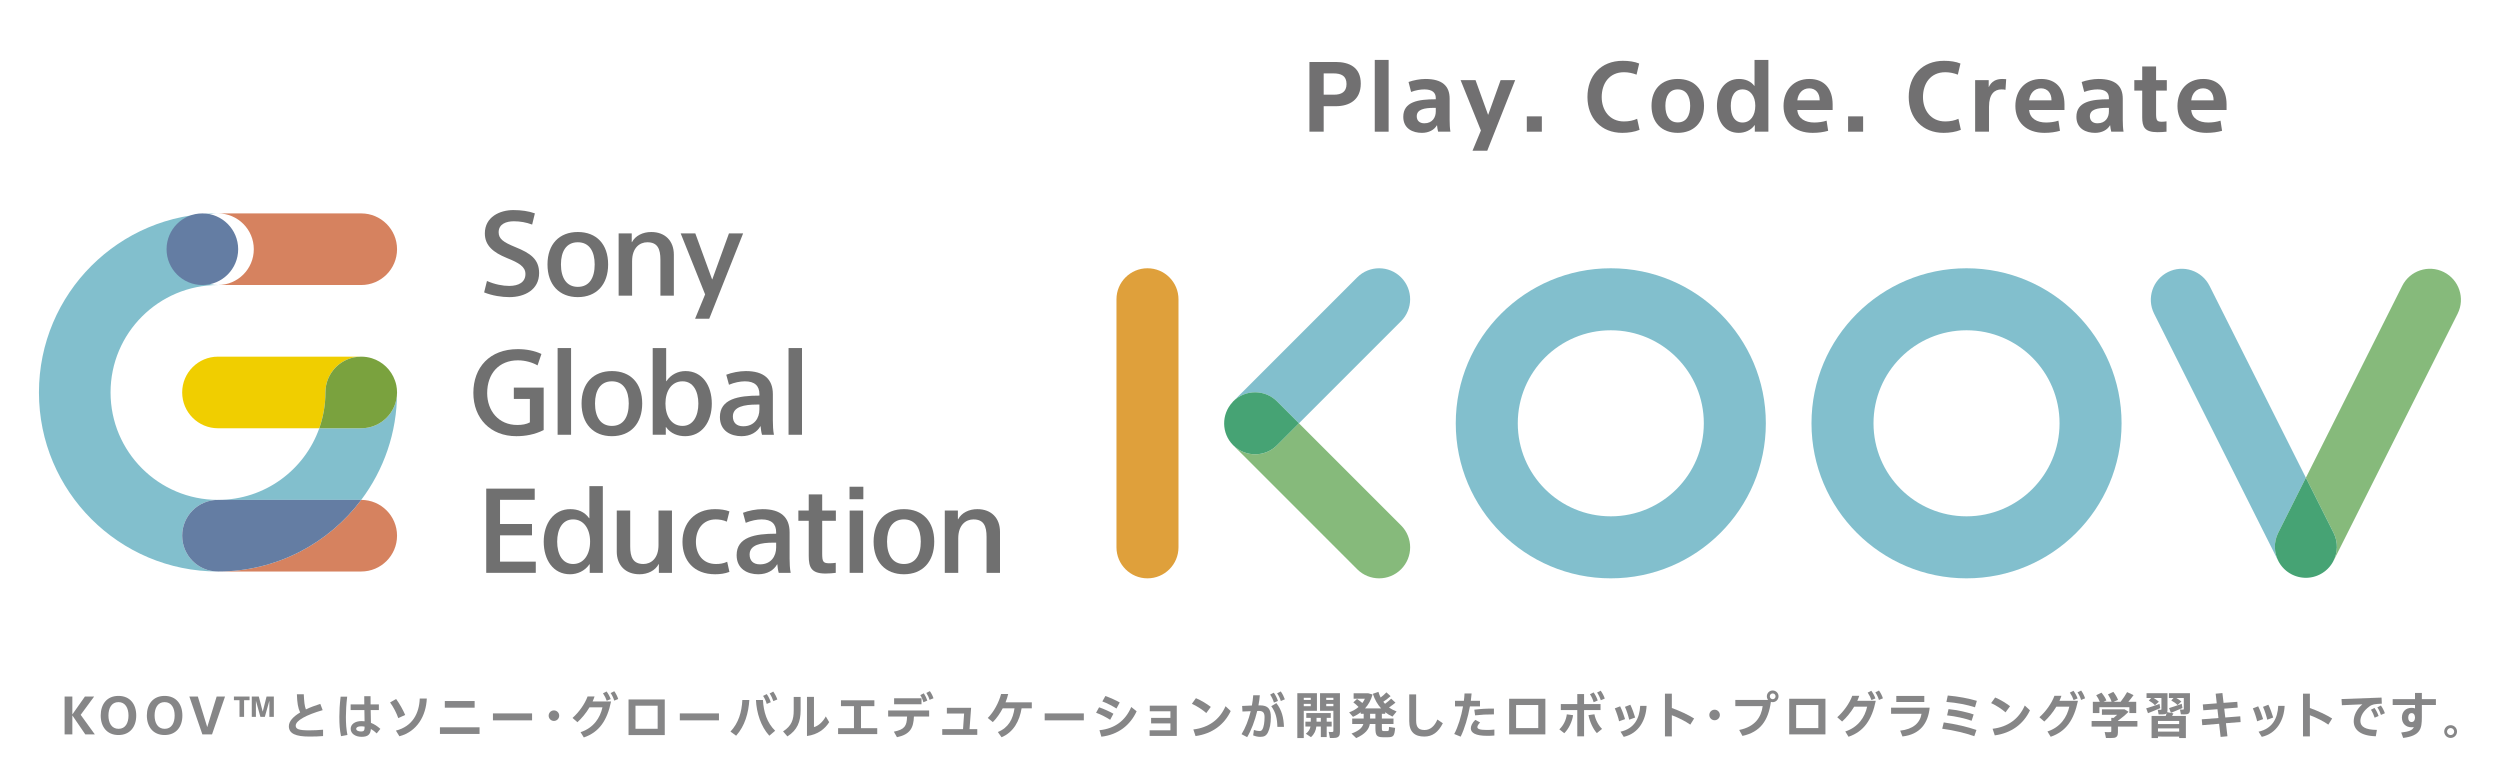 <?xml version="1.0" encoding="utf-8"?>
<!-- Generator: Adobe Illustrator 23.0.3, SVG Export Plug-In . SVG Version: 6.00 Build 0)  -->
<svg version="1.1" id="レイヤー_1" xmlns="http://www.w3.org/2000/svg" xmlns:xlink="http://www.w3.org/1999/xlink" x="0px"
	 y="0px" viewBox="0 0 640 200" style="enable-background:new 0 0 640 200;" xml:space="preserve">
<g>
	<path style="fill:#DFA03B;" d="M293.755,68.676c-4.385,0-7.938,3.553-7.938,7.938v63.504c0,4.385,3.553,7.938,7.938,7.938
		c4.384,0,7.938-3.553,7.938-7.938V76.614C301.693,72.229,298.14,68.676,293.755,68.676"/>
	<path style="fill:#82BFCD;" d="M326.921,102.752l5.613,5.613l26.137-26.138c3.101-3.1,3.101-8.125,0-11.224
		c-3.101-3.101-8.126-3.101-11.226,0l-31.75,31.749C318.796,99.652,323.821,99.652,326.921,102.752"/>
	<path style="fill:#86BA7B;" d="M358.673,134.504l-26.14-26.138l-5.614,5.613c-3.098,3.098-8.117,3.1-11.217,0.007l31.744,31.745
		c3.101,3.1,8.127,3.1,11.227,0C361.773,142.63,361.773,137.603,358.673,134.504"/>
	<path style="fill:#46A374;" d="M326.92,113.978l5.614-5.613l-5.613-5.614c-3.1-3.1-8.125-3.1-11.226-0.001l-0.001,0.002
		l-0.171,0.21c-2.905,3.112-2.862,7.98,0.171,11.015l0.008,0.007C318.802,117.077,323.822,117.076,326.92,113.978"/>
	<path style="fill:#82BFCD;" d="M412.365,68.676c-21.92,0-39.69,17.77-39.69,39.69s17.77,39.69,39.69,39.69
		c21.92,0,39.69-17.77,39.69-39.69S434.285,68.676,412.365,68.676 M412.365,132.18c-13.151,0-23.813-10.662-23.813-23.814
		s10.662-23.815,23.813-23.815c13.152,0,23.814,10.662,23.814,23.815S425.518,132.18,412.365,132.18"/>
	<path style="fill:#82BFCD;" d="M503.432,68.676c-21.921,0-39.69,17.77-39.69,39.69s17.77,39.69,39.69,39.69
		c21.92,0,39.69-17.77,39.69-39.69S525.353,68.676,503.432,68.676 M503.432,132.18c-13.151,0-23.813-10.662-23.813-23.814
		s10.662-23.815,23.813-23.815c13.152,0,23.814,10.662,23.814,23.815S516.585,132.18,503.432,132.18"/>
	<path style="fill:#7FB6C3;" d="M588.76,147.765c-0.118-0.025-0.239-0.048-0.359-0.078
		C588.521,147.717,588.64,147.741,588.76,147.765"/>
	<path style="fill:#7FB6C3;" d="M586.626,147.012c-0.155-0.081-0.305-0.166-0.452-0.256
		C586.323,146.846,586.472,146.932,586.626,147.012"/>
	<path style="fill:#7FB6C3;" d="M589.521,147.878c-0.118-0.012-0.237-0.024-0.355-0.041
		C589.284,147.854,589.403,147.866,589.521,147.878"/>
	<path style="fill:#7FB6C3;" d="M588.032,147.583c-0.132-0.04-0.265-0.081-0.396-0.129
		C587.767,147.502,587.899,147.543,588.032,147.583"/>
	<path style="fill:#7FB6C3;" d="M595.304,146.146l-0.221,0.169L595.304,146.146z"/>
	<path style="fill:#7FB6C3;" d="M587.327,147.336c-0.15-0.061-0.298-0.127-0.445-0.195
		C587.029,147.209,587.174,147.275,587.327,147.336"/>
	<path style="fill:#7FB6C3;" d="M594.667,146.61l-0.232,0.146L594.667,146.61z"/>
	<path style="fill:#7FB6C3;" d="M593.284,147.335l-0.313,0.122L593.284,147.335z"/>
	<path style="fill:#7FB6C3;" d="M592.577,147.583c-0.123,0.036-0.245,0.072-0.371,0.104
		C592.331,147.656,592.454,147.619,592.577,147.583"/>
	<path style="fill:#7FB6C3;" d="M591.849,147.765c-0.135,0.027-0.27,0.053-0.407,0.071
		C591.578,147.818,591.712,147.792,591.849,147.765"/>
	<path style="fill:#7FB6C3;" d="M590.303,147.917c-0.125,0-0.251,0-0.379-0.006C590.052,147.917,590.178,147.917,590.303,147.917"/>
	<polygon style="fill:#7FB6C3;" points="593.86,147.081 593.984,147.011 593.727,147.141 	"/>
	<path style="fill:#7FB6C3;" d="M591.087,147.878c-0.134,0.012-0.269,0.025-0.403,0.033
		C590.818,147.904,590.953,147.89,591.087,147.878"/>
	<path style="fill:#7FB6C3;" d="M596.417,145.044l-0.199,0.228L596.417,145.044z"/>
	<path style="fill:#7FB6C3;" d="M584.721,145.622c-0.115-0.113-0.222-0.23-0.328-0.35
		C584.499,145.393,584.607,145.509,584.721,145.622"/>
	<path style="fill:#7FB6C3;" d="M583.722,144.412c-0.082-0.123-0.162-0.25-0.238-0.379
		C583.56,144.163,583.64,144.289,583.722,144.412"/>
	<path style="fill:#7FB6C3;" d="M584.192,145.043c-0.099-0.118-0.191-0.241-0.281-0.364
		C584.001,144.803,584.094,144.926,584.192,145.043"/>
	<path style="fill:#82BFCD;" d="M583.21,136.429l7.093-14.13l-24.657-49.112c-1.965-3.919-6.735-5.504-10.654-3.54
		c-3.919,1.965-5.504,6.735-3.54,10.655l31.753,63.24l0.112,0.195C582.14,141.542,582.008,138.827,583.21,136.429"/>
	<path style="fill:#7FB6C3;" d="M596.886,144.413l-0.187,0.263L596.886,144.413z"/>
	<path style="fill:#7FB6C3;" d="M585.305,146.146c-0.129-0.105-0.252-0.213-0.374-0.326
		C585.052,145.934,585.175,146.041,585.305,146.146"/>
	<path style="fill:#7FB6C3;" d="M585.942,146.61c-0.144-0.093-0.281-0.192-0.418-0.294
		C585.662,146.418,585.799,146.517,585.942,146.61"/>
	<path style="fill:#7FB6C3;" d="M597.291,143.738l-0.167,0.294L597.291,143.738z"/>
	<path style="fill:#7FB6C3;" d="M595.888,145.622l-0.21,0.198L595.888,145.622z"/>
	<path style="fill:#7BA870;" d="M593.284,147.335c0.147-0.06,0.295-0.125,0.443-0.194
		C593.58,147.21,593.434,147.275,593.284,147.335"/>
	<path style="fill:#7BA870;" d="M596.886,144.413c0.083-0.124,0.161-0.251,0.239-0.381
		C597.048,144.164,596.969,144.29,596.886,144.413"/>
	<path style="fill:#7BA870;" d="M594.183,146.903c0.085-0.048,0.169-0.097,0.251-0.147
		C594.352,146.807,594.269,146.855,594.183,146.903 M593.983,147.012c0.067-0.035,0.134-0.071,0.2-0.109
		C594.117,146.941,594.051,146.977,593.983,147.012"/>
	<path style="fill:#7BA870;" d="M596.542,144.886c0.053-0.069,0.105-0.139,0.157-0.21
		C596.648,144.747,596.595,144.817,596.542,144.886 M596.417,145.044c0.042-0.052,0.084-0.105,0.125-0.158
		C596.501,144.94,596.459,144.992,596.417,145.044"/>
	<path style="fill:#7BA870;" d="M595.304,146.146c0.129-0.105,0.252-0.213,0.374-0.326
		C595.557,145.934,595.433,146.041,595.304,146.146"/>
	<path style="fill:#7BA870;" d="M595.888,145.622c0.115-0.113,0.222-0.23,0.329-0.351
		C596.111,145.392,596.003,145.509,595.888,145.622"/>
	<path style="fill:#7BA870;" d="M594.667,146.61c0.143-0.093,0.28-0.192,0.417-0.294C594.949,146.418,594.81,146.517,594.667,146.61
		"/>
	<path style="fill:#7BA870;" d="M592.577,147.583c0.131-0.04,0.264-0.081,0.394-0.127
		C592.841,147.502,592.71,147.543,592.577,147.583"/>
	<path style="fill:#7BA870;" d="M584.931,145.82l-0.21-0.198L584.931,145.82z"/>
	<path style="fill:#7BA870;" d="M585.525,146.315l-0.221-0.169L585.525,146.315z"/>
	<path style="fill:#7BA870;" d="M586.174,146.756l-0.232-0.146L586.174,146.756z"/>
	<path style="fill:#7BA870;" d="M591.849,147.765c0.118-0.024,0.239-0.048,0.358-0.078
		C592.088,147.717,591.968,147.741,591.849,147.765"/>
	<path style="fill:#86BA7B;" d="M625.617,69.648c-3.92-1.964-8.69-0.379-10.654,3.54l-24.66,49.111l7.095,14.131
		c1.202,2.397,1.07,5.112-0.108,7.309l0.112-0.197l31.755-63.24C631.121,76.381,629.536,71.612,625.617,69.648"/>
	<path style="fill:#7BA870;" d="M583.911,144.678l-0.188-0.265L583.911,144.678z"/>
	<polygon style="fill:#7BA870;" points="586.881,147.141 586.749,147.082 586.625,147.012 	"/>
	<path style="fill:#7BA870;" d="M583.484,144.033l-0.167-0.294L583.484,144.033z"/>
	<path style="fill:#7BA870;" d="M584.393,145.272l-0.2-0.229L584.393,145.272z"/>
	<path style="fill:#7BA870;" d="M590.303,147.917c0.128,0,0.253,0,0.381-0.006C590.557,147.917,590.431,147.917,590.303,147.917"/>
	<path style="fill:#7BA870;" d="M591.087,147.878c0.118-0.012,0.236-0.024,0.355-0.041
		C591.325,147.854,591.206,147.866,591.087,147.878"/>
	<path style="fill:#7BA870;" d="M587.636,147.454l-0.31-0.118L587.636,147.454z"/>
	<path style="fill:#7BA870;" d="M589.924,147.91c-0.134-0.006-0.268-0.019-0.403-0.033
		C589.656,147.891,589.79,147.904,589.924,147.91"/>
	<path style="fill:#7BA870;" d="M588.402,147.687c-0.124-0.031-0.247-0.068-0.369-0.104
		C588.155,147.62,588.278,147.656,588.402,147.687"/>
	<path style="fill:#7BA870;" d="M589.166,147.837c-0.136-0.019-0.27-0.045-0.406-0.071
		C588.896,147.792,589.03,147.817,589.166,147.837"/>
	<path style="fill:#46A374;" d="M597.399,136.429l-7.096-14.131l-7.095,14.131c-1.201,2.397-1.069,5.112,0.109,7.31l0.166,0.294
		c0.076,0.128,0.156,0.256,0.238,0.379l0.188,0.265c0.092,0.123,0.183,0.246,0.282,0.366l0.2,0.229
		c0.106,0.119,0.214,0.236,0.328,0.35l0.21,0.197c0.122,0.112,0.245,0.222,0.374,0.327l0.22,0.169
		c0.136,0.103,0.275,0.201,0.417,0.294l0.232,0.147c0.146,0.089,0.297,0.174,0.451,0.255l0.256,0.129
		c0.147,0.07,0.295,0.134,0.445,0.195l0.31,0.119c0.133,0.047,0.264,0.088,0.396,0.128c0.123,0.036,0.245,0.074,0.371,0.104
		c0.119,0.029,0.239,0.053,0.358,0.078c0.135,0.027,0.269,0.052,0.405,0.071c0.118,0.018,0.237,0.029,0.356,0.041
		c0.134,0.013,0.268,0.027,0.403,0.034c0.127,0.005,0.253,0.005,0.379,0.005c0.128,0,0.253,0,0.381-0.005
		c0.134-0.007,0.268-0.021,0.403-0.034c0.118-0.012,0.237-0.023,0.355-0.041c0.136-0.019,0.271-0.045,0.405-0.071
		c0.119-0.024,0.24-0.049,0.358-0.078c0.125-0.03,0.247-0.068,0.371-0.104c0.131-0.04,0.264-0.081,0.394-0.127l0.313-0.122
		c0.148-0.06,0.297-0.124,0.443-0.194l0.257-0.129c0.154-0.081,0.305-0.165,0.451-0.255l0.232-0.147
		c0.143-0.093,0.283-0.192,0.417-0.294l0.221-0.169c0.128-0.105,0.252-0.215,0.373-0.327l0.21-0.197
		c0.115-0.113,0.224-0.23,0.331-0.351l0.199-0.227c0.098-0.121,0.192-0.244,0.282-0.368l0.186-0.263
		c0.084-0.124,0.163-0.252,0.239-0.381l0.166-0.293C598.469,141.541,598.601,138.826,597.399,136.429"/>
</g>
<path style="fill:#707070;" d="M137.611,93.541c-1.297-0.753-3.17-1.297-5.013-1.297c-4.862,0-7.881,3.382-7.881,8.397
	c0,4.469,2.866,8.153,7.7,8.153c1.238,0,2.325-0.182,3.231-0.665v-6.009h-4.107v-2.899h7.639v10.872
	c-2.325,1.178-4.74,1.57-7.005,1.57c-6.615,0-10.994-4.56-10.994-11.083c0-6.494,4.138-11.204,11.386-11.204
	c2.174,0,4.32,0.422,6.04,1.238L137.611,93.541z"/>
<rect x="142.75" y="89.102" style="fill:#707070;" width="3.443" height="22.198"/>
<path style="fill:#707070;" d="M156.642,111.663c-4.74,0-7.76-3.172-7.76-8.365c0-5.195,3.02-8.306,7.76-8.306
	c4.773,0,7.763,3.111,7.763,8.306C164.404,108.491,161.383,111.663,156.642,111.663 M156.642,97.618
	c-2.958,0-4.318,2.356-4.318,5.68c0,3.412,1.421,5.736,4.318,5.736c2.96,0,4.32-2.325,4.32-5.736
	C160.961,99.974,159.601,97.618,156.642,97.618"/>
<polygon style="fill:#707070;" points="124.475,125.087 136.887,125.087 136.887,127.954 128.008,127.954 128.008,134.145 
	136.192,134.145 136.192,137.046 128.008,137.046 128.008,143.779 137.159,143.779 137.159,146.648 124.475,146.648 "/>
<path style="fill:#707070;" d="M150.883,124.452h3.441v22.196h-3.353v-2.205h-0.06c-1.208,1.752-3.111,2.569-4.982,2.569
	c-4.32,0-6.735-3.686-6.735-8.337c0-4.682,2.536-8.335,6.825-8.335c1.873,0,3.625,0.664,4.801,2.326h0.063V124.452z
	 M146.714,144.384c2.75,0,4.35-2.477,4.35-5.739c0-3.23-1.6-5.676-4.35-5.676c-2.778,0-4.077,2.536-4.077,5.708
	C142.637,141.816,143.936,144.384,146.714,144.384"/>
<path style="fill:#707070;" d="M168.671,146.648v-2.234h-0.061c-0.875,1.661-2.777,2.598-4.892,2.598
	c-3.594,0-5.827-2.296-5.827-5.799v-10.509h3.441v9.209c0,2.75,0.756,4.47,3.383,4.47c1.903,0,3.864-1.36,3.864-4.861v-8.818h3.444
	v15.944H168.671z"/>
<path style="fill:#707070;" d="M186.068,133.543c-0.875-0.394-1.871-0.576-2.839-0.576c-3.291,0-5.074,2.568-5.074,5.739
	c0,3.14,1.722,5.678,5.135,5.678c0.996,0,1.903-0.122,2.869-0.574l0.574,2.597c-1.208,0.453-2.417,0.604-3.655,0.604
	c-5.496,0-8.365-3.564-8.365-8.305c0-4.831,3.14-8.365,8.335-8.365c1.419,0,2.626,0.181,3.684,0.573L186.068,133.543z"/>
<path style="fill:#707070;" d="M198.695,136.26c0-2.114-1.179-3.292-3.714-3.292c-1.178,0-2.718,0.303-4.077,0.877l-0.695-2.568
	c1.358-0.543,3.38-0.936,5.013-0.936c4.621,0,6.916,2.053,6.916,5.92v6.764c0,1.118,0.06,2.598,0.273,3.625h-3.051
	c-0.181-0.573-0.304-1.449-0.364-2.174h-0.061c-0.814,1.479-2.505,2.538-4.831,2.538c-2.718,0-5.526-1.33-5.526-4.895
	c0-4.619,4.651-5.496,10.117-5.496V136.26z M198.031,138.918c-3.233,0-6.132,0.543-6.132,3.049c0,1.54,0.905,2.508,2.657,2.508
	c2.839,0,4.138-2.085,4.138-4.32v-1.238H198.031z"/>
<path style="fill:#707070;" d="M204.38,130.703h2.657v-4.138h3.443v4.138h3.503v2.627h-3.503v8.335c0,2.174,0.24,2.538,1.903,2.538
	c0.604,0,1.087-0.061,1.57-0.121v2.565c-0.695,0.092-1.692,0.18-2.597,0.18c-3.685,0-4.318-1.6-4.318-4.528v-8.969h-2.657V130.703z"
	/>
<path style="fill:#707070;" d="M221.015,127.803h-3.534v-3.2h3.534V127.803z M220.954,146.648h-3.443v-15.944h3.443V146.648z"/>
<path style="fill:#707070;" d="M245.219,130.703v2.235h0.06c0.877-1.661,2.779-2.597,4.924-2.597c3.594,0,5.797,2.295,5.797,5.799
	v10.508h-3.441v-9.209c0-2.779-0.725-4.47-3.354-4.47c-1.903,0-3.895,1.36-3.895,4.861v8.818h-3.443v-15.944H245.219z"/>
<path style="fill:#707070;" d="M136.231,57.491c-1.511-0.574-3.14-0.845-4.682-0.845c-1.903,0-3.896,0.665-3.896,2.808
	c0,1.691,1.178,2.538,4.288,3.807c3.808,1.539,6.072,3.081,6.072,6.642c0,4.29-3.713,6.163-7.611,6.163
	c-1.934,0-4.379-0.365-6.464-1.209l0.725-2.93c1.964,0.88,4.078,1.27,5.68,1.27c2.504,0,4.168-0.998,4.168-3.052
	c0-1.871-1.633-2.839-4.712-4.077c-3.565-1.449-5.678-3.231-5.678-6.309c0-4.229,3.835-5.982,7.309-5.982
	c1.992,0,3.926,0.273,5.498,0.845L136.231,57.491z"/>
<path style="fill:#707070;" d="M147.921,76.064c-4.743,0-7.763-3.172-7.763-8.367c0-5.196,3.02-8.304,7.763-8.304
	c4.771,0,7.761,3.108,7.761,8.304C155.682,72.893,152.662,76.064,147.921,76.064 M147.921,62.02c-2.96,0-4.318,2.356-4.318,5.678
	c0,3.414,1.418,5.739,4.318,5.739c2.96,0,4.318-2.325,4.318-5.739C152.239,64.376,150.881,62.02,147.921,62.02"/>
<path style="fill:#707070;" d="M161.724,59.757v2.234h0.061c0.874-1.66,2.778-2.596,4.924-2.596c3.594,0,5.797,2.295,5.797,5.797
	v10.506h-3.441v-9.206c0-2.781-0.726-4.472-3.354-4.472c-1.906,0-3.895,1.358-3.895,4.862v8.815h-3.444V59.757H161.724z"/>
<polygon style="fill:#707070;" points="182.292,71.502 182.353,71.502 186.611,59.757 190.236,59.757 181.568,81.589 
	177.942,81.589 180.511,75.37 174.258,59.757 178.003,59.757 "/>
<path style="fill:#707070;" d="M231.402,147.012c-4.74,0-7.76-3.173-7.76-8.367c0-5.195,3.02-8.305,7.76-8.305
	c4.773,0,7.763,3.111,7.763,8.305C239.165,143.839,236.144,147.012,231.402,147.012 M231.402,132.968
	c-2.958,0-4.318,2.356-4.318,5.678c0,3.413,1.421,5.738,4.318,5.738c2.96,0,4.32-2.325,4.32-5.738
	C235.722,135.324,234.362,132.968,231.402,132.968"/>
<path style="fill:#707070;" d="M170.444,111.3h-3.35V89.103h3.443v8.486h0.06c1.176-1.751,3.02-2.596,4.892-2.596
	c4.288,0,6.734,3.683,6.734,8.335c0,4.68-2.536,8.335-6.825,8.335c-1.873,0-3.714-0.663-4.894-2.328h-0.06V111.3z M174.733,97.618
	c-2.809,0-4.379,2.449-4.379,5.71c0,3.231,1.57,5.706,4.379,5.706c2.718,0,4.047-2.565,4.047-5.706
	C178.78,100.156,177.451,97.618,174.733,97.618"/>
<path style="fill:#707070;" d="M194.409,100.911c0-2.113-1.178-3.292-3.713-3.292c-1.179,0-2.72,0.303-4.077,0.877l-0.696-2.566
	c1.36-0.544,3.382-0.936,5.013-0.936c4.622,0,6.916,2.053,6.916,5.918v6.765c0,1.118,0.061,2.596,0.273,3.625h-3.049
	c-0.182-0.574-0.304-1.451-0.365-2.174h-0.06c-0.814,1.478-2.505,2.536-4.831,2.536c-2.718,0-5.526-1.329-5.526-4.894
	c0-4.621,4.651-5.496,10.116-5.496V100.911z M193.746,103.568c-3.231,0-6.13,0.544-6.13,3.051c0,1.54,0.905,2.508,2.657,2.508
	c2.838,0,4.136-2.084,4.136-4.321v-1.238H193.746z"/>
<rect x="201.868" y="89.102" style="fill:#707070;" width="3.443" height="22.198"/>
<path style="fill:#F0CE00;" d="M83.307,100.469L83.307,100.469c0-5.064,4.105-9.167,9.166-9.167H55.805
	c-5.064,0-9.167,4.103-9.167,9.167c0,5.064,4.103,9.166,9.167,9.166h25.93C82.751,106.769,83.307,103.684,83.307,100.469"/>
<path style="fill:#E1C230;" d="M101.117,97.435c-0.956-2.721-3.151-4.861-5.917-5.721C97.966,92.574,100.161,94.714,101.117,97.435"
	/>
<path style="fill:#D6825F;" d="M64.973,63.799c0,5.064-4.104,9.166-9.166,9.167h36.668c5.064,0,9.169-4.103,9.169-9.167
	c0-5.064-4.105-9.167-9.169-9.167H55.807C60.869,54.633,64.973,58.735,64.973,63.799"/>
<path style="fill:#D6825F;" d="M55.808,146.306h36.668c5.062,0,9.167-4.105,9.167-9.167c0-5.064-4.105-9.167-9.167-9.167
	C84.113,139.104,70.802,146.306,55.808,146.306"/>
<path style="fill:#8BC3D0;" d="M101.117,97.435c0.136,0.386,0.256,0.778,0.34,1.187C101.374,98.213,101.253,97.821,101.117,97.435"
	/>
<path style="fill:#8BC3D0;" d="M95.201,91.713c-0.86-0.268-1.776-0.411-2.726-0.411h-0.002h0.002
	C93.425,91.302,94.34,91.445,95.201,91.713"/>
<path style="fill:#82BFCD;" d="M101.643,100.469c0,5.064-4.105,9.166-9.167,9.166h-10.74c-3.775,10.682-13.957,18.336-25.93,18.336
	c-15.19,0-27.503-12.312-27.503-27.502c0-15.19,12.313-27.502,27.503-27.502h0.001h-0.001c-5.064,0-9.167-4.105-9.167-9.169
	c0-5.062,4.103-9.167,9.167-9.167c-25.316,0-45.836,20.522-45.836,45.838c0,25.316,20.52,45.836,45.836,45.836h0.003h-0.003
	c-5.064,0-9.167-4.105-9.167-9.167c0-5.064,4.103-9.167,9.167-9.167h36.671c5.753-7.658,9.164-17.177,9.167-27.493V100.469z"/>
<path style="fill:#7AA23E;" d="M101.643,100.469c0-0.634-0.064-1.251-0.186-1.847c-0.084-0.409-0.204-0.801-0.34-1.187
	c-0.954-2.721-3.149-4.861-5.915-5.721c-0.86-0.268-1.777-0.412-2.726-0.412h-0.001c-5.062,0-9.167,4.103-9.167,9.167
	c0,3.215-0.556,6.3-1.572,9.166h10.74C97.538,109.635,101.643,105.533,101.643,100.469"/>
<path style="fill:#647DA3;" d="M55.805,127.972c-5.064,0-9.166,4.104-9.166,9.166c0,5.064,4.102,9.169,9.166,9.169h0.003
	c14.995,0,28.306-7.202,36.668-18.335H55.805z"/>
<path style="fill:#647DA3;" d="M60.973,63.799c0-5.064-4.105-9.167-9.167-9.167c-5.064,0-9.167,4.103-9.167,9.167
	c0,5.064,4.103,9.167,9.167,9.167C56.867,72.966,60.973,68.863,60.973,63.799"/>
<g>
	<g>
		<polygon style="fill:#868687;" points="21.738,178.316 24.097,178.316 20.652,182.996 24.274,188.005 21.838,188.005 
			18.546,183.185 18.521,183.185 18.521,188.005 16.539,188.005 16.539,178.316 18.521,178.316 18.521,182.858 18.546,182.858 		"/>
		<path style="fill:#868687;" d="M34.876,183.173c0,2.9-1.615,4.995-4.553,4.995c-2.915,0-4.542-2.095-4.542-4.995
			c0-2.915,1.602-5.022,4.542-5.022C33.286,178.152,34.876,180.258,34.876,183.173 M32.895,183.173c0-1.906-0.807-3.432-2.573-3.432
			c-1.754,0-2.561,1.526-2.561,3.432c0,1.891,0.819,3.406,2.586,3.406C32.126,186.579,32.895,185.065,32.895,183.173"/>
		<path style="fill:#868687;" d="M46.69,183.173c0,2.9-1.615,4.995-4.553,4.995c-2.915,0-4.542-2.095-4.542-4.995
			c0-2.915,1.602-5.022,4.542-5.022C45.101,178.152,46.69,180.258,46.69,183.173 M44.71,183.173c0-1.906-0.807-3.432-2.573-3.432
			c-1.754,0-2.561,1.526-2.561,3.432c0,1.891,0.819,3.406,2.586,3.406C43.94,186.579,44.71,185.065,44.71,183.173"/>
		<polygon style="fill:#868687;" points="51.807,188.005 48.476,178.316 50.645,178.316 53.042,186.1 53.067,186.1 55.465,178.316 
			57.609,178.316 54.278,188.005 		"/>
		<path style="fill:#868687;" d="M63.886,178.316v0.933h-1.401v4.264h-1.173v-4.264h-1.426v-0.933H63.886z M70.105,178.316v5.197
			h-1.148v-4.037h-0.025l-1.136,4.037h-1.135l-1.123-4.037h-0.025v4.037h-1.059v-5.197h1.804l0.984,3.822h0.025l0.971-3.822H70.105z
			"/>
		<path style="fill:#868687;" d="M79.196,188.559c-3.445,0-5.248-0.731-5.248-2.649c0-1.261,1.11-2.46,2.889-3.519
			c-0.542-1.111-0.769-2.474-0.832-4.656h1.765c0.089,1.88,0.19,2.99,0.543,3.873c1.098-0.53,2.347-0.996,3.684-1.413l0.606,1.603
			c-4.152,1.198-6.901,2.649-6.901,3.973c0,0.897,0.857,1.199,3.482,1.199c1.148,0,2.422-0.063,3.521-0.164v1.627
			C81.643,188.534,80.47,188.559,79.196,188.559"/>
		<path style="fill:#868687;" d="M87.302,188.459c-0.328-1.615-0.429-2.94-0.429-4.996c0-1.274,0.076-3.091,0.328-5.122h1.678
			c-0.24,1.942-0.328,3.861-0.328,5.16c0,1.866,0.101,3.167,0.392,4.654L87.302,188.459z M96.437,187.752
			c-0.467-0.454-0.96-0.832-1.489-1.135c-0.114,1.388-0.731,2.007-2.384,2.007c-1.64,0-2.788-0.846-2.788-2.045
			c0-1.161,1.072-1.981,2.788-1.981c0.264,0,0.516,0.013,0.769,0.051c-0.013-0.796-0.038-1.779-0.051-2.877h-3.519v-1.451h3.494
			c-0.011-0.681-0.011-1.387-0.011-2.094h1.615c0,0.694,0,1.4,0.011,2.094h2.12v1.451h-2.095c0.026,1.288,0.051,2.449,0.064,3.281
			c0.882,0.34,1.678,0.87,2.409,1.539L96.437,187.752z M92.424,185.935c-0.795,0-1.236,0.266-1.236,0.644
			c0,0.416,0.505,0.682,1.261,0.682c0.733,0,0.897-0.265,0.897-1.237C93.055,185.961,92.74,185.935,92.424,185.935"/>
		<path style="fill:#868687;" d="M101.956,183.842c-0.404-1.211-1.211-2.814-2.094-4.012l1.54-0.896
			c0.92,1.261,1.779,2.826,2.322,4.087L101.956,183.842z M102.246,188.484l-0.896-1.451c4.252-1.072,5.968-4.415,6.107-8.213h1.804
			C109.073,183.211,106.801,187.285,102.246,188.484"/>
		<path style="fill:#868687;" d="M112.624,186.188h10.144v1.703h-10.144V186.188z M113.873,179.464h7.633v1.703h-7.633V179.464z"/>
		<rect x="126.193" y="182.631" style="fill:#868687;" width="10.018" height="1.779"/>
		<path style="fill:#868687;" d="M141.793,184.56c-0.731,0-1.337-0.605-1.337-1.349c0-0.744,0.606-1.35,1.349-1.35
			c0.744,0,1.35,0.605,1.35,1.35c0,0.744-0.606,1.349-1.35,1.349H141.793z"/>
		<path style="fill:#868687;" d="M151.702,179.578h4.732c-0.998,4.881-3.066,7.884-6.977,9.209l-0.832-1.35
			c3.318-1.085,5.022-3.671,5.601-6.358h-3.318c-0.883,1.489-1.993,2.813-3.091,3.811l-1.249-1.099
			c1.628-1.451,3.141-3.544,3.848-5.488h1.791C152.067,178.733,151.891,179.161,151.702,179.578 M155.323,179.401
			c-0.202-0.618-0.531-1.274-0.959-1.917l0.921-0.466c0.442,0.579,0.832,1.312,1.059,1.955L155.323,179.401z M157.241,179.363
			c-0.177-0.605-0.505-1.35-0.922-1.942l0.934-0.467c0.43,0.593,0.795,1.311,1.009,1.992L157.241,179.363z"/>
		<path style="fill:#868687;" d="M160.906,179.06h9.272v9.121h-9.272V179.06z M168.362,180.662h-5.677v5.905h5.677V180.662z"/>
		<rect x="174.034" y="182.631" style="fill:#868687;" width="10.018" height="1.779"/>
		<path style="fill:#868687;" d="M188.449,188.345l-1.451-1.06c2.082-2.207,2.889-4.995,3.041-8.086h1.791
			C191.616,182.479,190.719,185.822,188.449,188.345 M196.939,188.345c-2.194-2.422-3.255-5.867-3.418-9.146h1.792
			c0.164,3.091,1.047,5.841,3.129,7.873L196.939,188.345z M196.284,180.209c-0.177-0.657-0.492-1.401-0.933-2.057l0.933-0.467
			c0.454,0.63,0.807,1.362,1.034,2.082L196.284,180.209z M197.975,179.489c-0.202-0.619-0.53-1.35-0.947-1.967l0.92-0.48
			c0.455,0.63,0.821,1.35,1.047,2.018L197.975,179.489z"/>
		<path style="fill:#868687;" d="M201.576,188.522l-1.11-1.287c2.22-1.413,2.725-3.066,2.725-5.349v-3.469h1.767v3.457
			C204.957,184.762,204.099,186.908,201.576,188.522 M206.585,188.422v-10.03h1.79v7.745c1.047-0.264,2.258-1.274,3.028-2.737
			l0.87,1.476C211.164,186.63,209.347,188.056,206.585,188.422"/>
		<polygon style="fill:#868687;" points="214.553,187.929 214.553,186.415 218.616,186.415 218.616,180.776 215.285,180.776 
			215.285,179.274 223.838,179.274 223.838,180.776 220.419,180.776 220.419,186.415 224.571,186.415 224.571,187.929 		"/>
		<path style="fill:#868687;" d="M229.624,188.724l-0.795-1.413c2.776-0.581,3.305-1.439,3.381-3.873h-4.845v-1.552h10.497v1.552
			h-3.898C233.863,186.314,233.017,188.018,229.624,188.724 M228.891,178.758h7.015v1.539h-7.015V178.758z M236.386,179.78
			c-0.138-0.581-0.43-1.275-0.795-1.83l0.908-0.467c0.392,0.593,0.706,1.261,0.896,1.867L236.386,179.78z M237.963,179.161
			c-0.152-0.568-0.455-1.198-0.821-1.767l0.897-0.467c0.416,0.568,0.731,1.211,0.933,1.83L237.963,179.161z"/>
		<polygon style="fill:#868687;" points="241.213,188.119 241.213,186.655 246.536,186.655 246.814,182.656 242.398,182.656 
			242.398,181.193 248.605,181.193 248.201,186.655 250.182,186.655 250.182,188.119 		"/>
		<path style="fill:#868687;" d="M256.396,188.736l-0.947-1.337c2.763-1.135,3.873-3.344,4.264-6.069h-3.015
			c-0.706,1.339-1.59,2.6-2.536,3.533l-1.299-1.059c1.564-1.539,2.851-3.987,3.419-6.145h1.816c-0.151,0.695-0.391,1.413-0.68,2.133
			h6.724v1.539h-2.612C261,184.56,259.486,187.437,256.396,188.736"/>
		<rect x="267.442" y="182.631" style="fill:#868687;" width="10.018" height="1.779"/>
		<path style="fill:#868687;" d="M284.204,184.27c-0.908-0.593-2.46-1.413-3.609-1.804l0.77-1.401
			c1.173,0.392,2.914,1.187,3.671,1.653L284.204,184.27z M281.946,188.597l-0.48-1.665c3.936-0.404,6.636-2.448,8.137-5.942
			l1.375,1.097C289.363,185.607,286.31,188.081,281.946,188.597 M285.819,181.382c-0.908-0.581-2.448-1.4-3.621-1.816l0.782-1.388
			c1.173,0.404,2.914,1.199,3.671,1.652L285.819,181.382z"/>
		<polygon style="fill:#868687;" points="294.682,185.192 294.682,183.779 299.628,183.779 299.628,182.088 294.341,182.088 
			294.341,180.65 301.255,180.65 301.255,188.396 294.304,188.396 294.304,186.957 299.628,186.957 299.628,185.192 		"/>
		<path style="fill:#868687;" d="M308.805,182.542c-0.858-0.782-2.346-1.766-3.684-2.372l1.035-1.438
			c1.362,0.554,2.889,1.526,3.809,2.232L308.805,182.542z M306.055,188.433l-0.556-1.691c3.911-0.467,6.724-2.497,8.238-5.954
			l1.325,1.236C313.423,185.52,310.306,187.854,306.055,188.433"/>
		<path style="fill:#868687;" d="M322.551,180.574c2.095,0,2.788,0.947,2.788,3.003c0,1.665-0.278,2.976-0.731,3.885
			c-0.441,0.895-0.984,1.173-1.993,1.173c-0.543,0-1.148-0.112-1.804-0.378L321,186.87c0.592,0.188,1.009,0.277,1.388,0.277
			c0.365,0,0.567-0.088,0.756-0.378c0.404-0.644,0.581-1.906,0.581-3.18c0-1.085-0.366-1.589-1.426-1.589
			c-0.202,0-0.453,0.012-0.453,0.012c-0.592,2.498-1.514,4.932-2.574,6.699l-1.438-0.758c0.984-1.564,1.804-3.67,2.346-5.89
			c-0.618,0.012-1.324,0.05-2.107,0.088l-0.088-1.426c0.983-0.05,1.803-0.088,2.497-0.112c0.165-0.871,0.278-1.754,0.341-2.624
			h1.691c-0.063,0.845-0.189,1.716-0.354,2.586H322.551z M325.151,177.812l0.933-0.48c0.48,0.619,0.832,1.401,1.072,2.108
			l-1.035,0.429C325.945,179.224,325.591,178.467,325.151,177.812 M325.44,180.789l1.312-0.796c1.4,1.817,1.842,3.659,1.943,6.081
			h-1.691C326.967,183.943,326.588,182.353,325.44,180.789 M326.941,177.495l0.934-0.492c0.454,0.631,0.807,1.35,1.047,2.019
			l-1.035,0.441C327.698,178.833,327.383,178.101,326.941,177.495"/>
	</g>
	<g>
		<path style="fill:#868687;" d="M333.766,177.457h3.369v4.504h-3.369v6.977h-1.653v-11.481h1.059H333.766z M335.558,178.63h-1.792
			v0.556h1.792V178.63z M333.766,180.788h1.792v-0.593h-1.792V180.788z M335.558,184.749v-0.971h-1.148v-1.236h6.27v1.236h-1.047
			v0.971h1.274v1.249h-1.274v2.688h-1.501v-2.688h-1.148c-0.114,0.998-0.492,1.906-1.375,2.713l-1.312-0.871
			c0.719-0.567,1.06-1.161,1.186-1.843h-1.3v-1.249H335.558z M338.13,183.778h-1.097v0.971h1.097V183.778z M342.269,177.457h0.757
			v9.891c0,0.897-0.253,1.388-1.06,1.527c-0.316,0.063-0.996,0.076-1.514,0.05l-0.303-1.564c0.328,0.038,0.769,0.038,0.933,0.025
			c0.215-0.025,0.264-0.126,0.264-0.314v-5.11h-3.418v-4.504h3.418H342.269z M341.347,178.63h-1.829v0.556h1.829V178.63z
			 M339.518,180.788h1.829v-0.593h-1.829V180.788z"/>
		<path style="fill:#868687;" d="M349.102,183.941v-1.211h-0.757v-0.378c-0.593,0.454-1.261,0.846-1.981,1.16
			c-0.34-0.404-0.657-0.782-0.984-1.148c0.922-0.34,1.74-0.807,2.41-1.375c-0.354-0.391-0.807-0.781-1.338-1.185l0.946-0.872
			c0.53,0.366,0.985,0.706,1.364,1.035c0.252-0.34,0.48-0.706,0.655-1.098h-2.889v-1.389h3.344h0.303h0.101l1.097,0.304
			c-0.379,1.413-1.034,2.586-1.917,3.558h4.1c-0.908-0.998-1.626-2.234-2.106-3.735l1.426-0.492c0.151,0.517,0.34,0.997,0.568,1.451
			c0.592-0.467,1.135-0.947,1.476-1.324l1.072,0.971c-0.466,0.429-1.148,0.947-1.868,1.438c0.139,0.188,0.291,0.365,0.441,0.53
			c0.631-0.467,1.212-0.947,1.565-1.324l1.11,1.021c-0.43,0.365-1.009,0.795-1.653,1.224c0.593,0.429,1.249,0.77,1.942,1.035
			l-1.059,1.312c-0.657-0.303-1.287-0.669-1.855-1.123v0.404h-0.858v1.211h2.978v1.401h-2.978v0.996
			c0,0.719,0.076,0.795,0.417,0.807c0.289,0,0.731,0.013,1.034,0c0.303,0,0.354-0.075,0.379-1.059l1.564,0.252
			c-0.164,2.094-0.44,2.372-1.817,2.397c-0.404,0.013-0.958,0.013-1.324,0c-1.576-0.038-1.905-0.441-1.905-2.397v-0.996h-1.425
			c-0.227,1.35-1.173,2.573-3.494,3.609l-1.199-1.162c1.942-0.706,2.763-1.525,3.028-2.447h-2.851v-1.401H349.102z M352.104,182.73
			h-1.362v1.211h1.362V182.73z"/>
		<path style="fill:#868687;" d="M364.626,188.559c-2.422,0-3.86-1.135-3.86-3.936v-6.85h1.766v6.699
			c0,1.817,0.719,2.409,2.17,2.409c1.413,0,2.535-0.933,3.266-2.687l1.401,0.958C368.183,187.5,366.657,188.559,364.626,188.559"/>
		<path style="fill:#868687;" d="M376.53,179.401h2.347v1.438h-2.573c-0.517,2.864-1.388,5.74-2.372,7.745l-1.653-0.68
			c0.984-1.83,1.792-4.466,2.258-7.065h-2.057v-1.438h2.272c0.088-0.643,0.139-1.275,0.164-1.88h1.817
			C376.681,178.139,376.618,178.769,376.53,179.401 M380.706,188.37c-2.939,0-4.176-0.744-4.176-1.917
			c0-0.593,0.341-1.388,1.135-2.17l1.237,0.657c-0.53,0.592-0.694,0.921-0.694,1.198c0,0.493,0.657,0.733,2.473,0.733
			c0.618,0,1.185-0.026,1.88-0.102v1.527C381.893,188.357,381.337,188.37,380.706,188.37 M377.627,183.134l-0.202-1.45
			c1.704-0.215,2.953-0.291,5.022-0.291v1.489C380.542,182.882,379.268,182.945,377.627,183.134"/>
		<path style="fill:#868687;" d="M386.34,178.883h9.272v9.121h-9.272V178.883z M393.796,180.485h-5.677v5.905h5.677V180.485z"/>
		<path style="fill:#868687;" d="M400.452,187.702l-1.262-0.984c1.022-0.984,1.716-2.308,1.917-3.848l1.603,0.215
			C402.495,184.686,401.612,186.578,400.452,187.702 M403.783,188.496v-6.724h-4.214v-1.527h4.214v-2.561h1.741v2.561h4.214v1.527
			h-4.214v6.724H403.783z M408.791,187.677c-0.922-1.009-1.792-2.801-2.145-4.606l1.527-0.214c0.265,1.4,1.009,2.813,1.956,3.746
			L408.791,187.677z M407.971,179.767c-0.177-0.657-0.505-1.375-0.946-2.044l0.934-0.467c0.466,0.619,0.832,1.363,1.059,2.07
			L407.971,179.767z M409.8,179.262c-0.19-0.619-0.518-1.35-0.947-1.968l0.922-0.48c0.453,0.618,0.832,1.35,1.046,2.018
			L409.8,179.262z"/>
		<path style="fill:#868687;" d="M414.487,184.649c-0.164-0.771-0.655-2.322-1.097-3.305l1.364-0.53
			c0.478,0.959,1.009,2.396,1.261,3.28L414.487,184.649z M415.673,188.635l-0.82-1.325c3.496-0.77,4.87-3.356,5.034-6.61h1.64
			C421.363,184.282,419.56,187.765,415.673,188.635 M417.073,184.245c-0.164-0.771-0.643-2.359-1.084-3.294l1.375-0.542
			c0.466,0.934,0.996,2.423,1.236,3.28L417.073,184.245z"/>
		<path style="fill:#868687;" d="M426.227,188.509v-10.938h1.765v3.683c2.032,0.72,4.101,1.691,5.703,2.676l-0.984,1.577
			c-1.312-0.909-2.976-1.754-4.719-2.409v5.412H426.227z"/>
		<path style="fill:#868687;" d="M438.924,184.383c-0.731,0-1.337-0.605-1.337-1.349c0-0.744,0.606-1.35,1.35-1.35
			c0.743,0,1.349,0.605,1.349,1.35c0,0.744-0.606,1.349-1.349,1.349H438.924z"/>
		<path style="fill:#868687;" d="M446.07,188.395l-0.833-1.526c4.05-0.807,5.64-3.268,6.006-6.094h-7.002v-1.59h8.39
			c-0.202-0.253-0.316-0.581-0.316-0.933c0-0.821,0.655-1.489,1.489-1.489c0.833,0,1.501,0.668,1.501,1.489
			c0,0.832-0.668,1.501-1.501,1.501c-0.164,0-0.316-0.025-0.455-0.076C452.693,184.472,450.624,187.411,446.07,188.395
			 M453.815,177.52c-0.416,0-0.744,0.329-0.744,0.733c0,0.416,0.328,0.745,0.744,0.745c0.404,0,0.733-0.329,0.733-0.745
			C454.548,177.849,454.219,177.52,453.815,177.52"/>
		<path style="fill:#868687;" d="M458.038,178.883h9.273v9.121h-9.273V178.883z M465.494,180.485h-5.678v5.905h5.678V180.485z"/>
		<path style="fill:#868687;" d="M475.467,179.401h4.732c-0.998,4.881-3.066,7.884-6.977,9.209l-0.832-1.35
			c3.318-1.085,5.022-3.671,5.601-6.358h-3.318c-0.883,1.489-1.993,2.813-3.091,3.811l-1.249-1.099
			c1.628-1.451,3.141-3.544,3.848-5.488h1.791C475.832,178.556,475.657,178.984,475.467,179.401 M479.089,179.224
			c-0.202-0.618-0.531-1.274-0.959-1.917l0.921-0.466c0.442,0.579,0.832,1.312,1.059,1.955L479.089,179.224z M481.006,179.186
			c-0.177-0.605-0.505-1.35-0.922-1.942l0.934-0.467c0.43,0.593,0.795,1.311,1.009,1.992L481.006,179.186z"/>
		<path style="fill:#868687;" d="M487.031,188.534l-0.581-1.489c3.293-0.353,5.096-1.981,5.462-4.315h-7.796v-1.564h9.878
			C493.603,185.166,491.522,188.029,487.031,188.534 M485.453,178.152h7.166v1.564h-7.166V178.152z"/>
		<path style="fill:#868687;" d="M505.418,188.471c-2.082-0.745-5.261-1.539-8.213-1.918l0.391-1.615
			c3.054,0.416,6.132,1.16,8.377,1.931L505.418,188.471z M505.595,181.066c-2.069-0.669-4.694-1.173-7.318-1.375l0.354-1.64
			c2.737,0.239,5.323,0.745,7.442,1.362L505.595,181.066z M504.737,184.51c-1.765-0.605-4.062-1.136-6.282-1.376l0.366-1.601
			c2.359,0.24,4.667,0.769,6.434,1.363L504.737,184.51z"/>
		<path style="fill:#868687;" d="M513.411,182.365c-0.857-0.782-2.346-1.766-3.683-2.372l1.034-1.438
			c1.362,0.554,2.889,1.526,3.811,2.232L513.411,182.365z M510.662,188.256l-0.556-1.691c3.911-0.467,6.724-2.497,8.238-5.954
			l1.325,1.236C518.029,185.342,514.912,187.677,510.662,188.256"/>
		<path style="fill:#868687;" d="M527.221,179.401h4.732c-0.998,4.881-3.066,7.884-6.977,9.209l-0.832-1.35
			c3.318-1.085,5.02-3.671,5.601-6.358h-3.318c-0.883,1.489-1.993,2.813-3.091,3.811l-1.249-1.099
			c1.627-1.451,3.142-3.544,3.847-5.488h1.792C527.586,178.556,527.411,178.984,527.221,179.401 M530.843,179.224
			c-0.202-0.618-0.531-1.274-0.959-1.917l0.921-0.466c0.442,0.579,0.832,1.312,1.059,1.955L530.843,179.224z M532.76,179.186
			c-0.177-0.605-0.505-1.35-0.922-1.942l0.934-0.467c0.429,0.593,0.795,1.311,1.009,1.992L532.76,179.186z"/>
		<path style="fill:#868687;" d="M540.487,184.573v-0.807h0.63c0.29-0.24,0.594-0.505,0.871-0.782h-3.898v-1.389h5.059h0.466h0.278
			l1.01,0.619c-0.72,0.744-1.716,1.577-2.713,2.296v0.063h4.983v1.438h-4.983v1.476c0,0.832-0.265,1.287-0.996,1.401
			c-0.404,0.063-1.401,0.063-2.069,0.037l-0.328-1.526c0.492,0.05,1.211,0.05,1.426,0.025c0.202-0.013,0.265-0.101,0.265-0.264
			v-1.148h-5.033v-1.438H540.487z M537.547,179.653c-0.202-0.543-0.517-1.097-0.92-1.678l1.349-0.657
			c0.581,0.706,1.009,1.363,1.262,1.993l-0.756,0.341h2.082c-0.177-0.605-0.505-1.224-0.922-1.892l1.375-0.644
			c0.568,0.745,0.959,1.413,1.198,2.057l-1.135,0.48h1.804c0.655-0.857,1.299-1.804,1.653-2.472l1.652,0.769
			c-0.353,0.505-0.819,1.097-1.324,1.703h2.006v2.889h-1.754v-1.501h-7.67v1.501h-1.678v-2.889H537.547z"/>
		<path style="fill:#868687;" d="M552.834,180.208c0.063,0.34,0.126,0.681,0.189,1.072c-0.933,0.416-2.335,0.983-3.142,1.299
			l-0.454-1.249C550.247,181.091,551.824,180.586,552.834,180.208 M552.442,188.559v0.379h-1.64v-5.652h3.62
			c0.089-0.252,0.177-0.492,0.24-0.72c-0.112,0.139-0.277,0.228-0.505,0.278c-0.328,0.063-1.021,0.063-1.551,0.038l-0.227-1.186
			c0.278,0.013,0.657,0.013,0.769,0.013c0.139-0.013,0.177-0.063,0.177-0.177v-2.839h-1.993c0.542,0.304,0.984,0.619,1.337,0.947
			l-1.009,0.897c-0.366-0.417-0.907-0.821-1.564-1.199l0.605-0.644h-1.186v-1.236h3.81h0.72h0.832v4.29
			c0,0.227-0.025,0.415-0.076,0.567l1.603,0.316c-0.102,0.202-0.228,0.429-0.354,0.655h3.532v5.652h-1.716v-0.366L552.442,188.559z
			 M557.867,184.56h-5.425v0.807h5.425V184.56z M557.867,186.466h-5.425v0.832h5.425V186.466z M556.416,178.693h-1.173v-1.236h3.81
			h0.795h0.782v4.252c0,0.655-0.202,1.021-0.745,1.123c-0.328,0.063-1.047,0.063-1.577,0.036l-0.24-1.223
			c0.278,0.025,0.669,0.025,0.807,0.012c0.126,0,0.177-0.063,0.177-0.188v-2.776h-1.906c0.518,0.291,0.947,0.581,1.287,0.897
			l-0.971,0.908c-0.404-0.416-0.946-0.807-1.615-1.173L556.416,178.693z M558.522,180.17l0.19,1.084
			c-0.87,0.392-2.182,0.934-2.951,1.237l-0.48-1.224C556.063,181.028,557.551,180.548,558.522,180.17"/>
		<polygon style="fill:#868687;" points="569.835,185.141 570.225,188.484 568.473,188.648 568.094,185.291 563.779,185.645 
			563.653,184.143 567.917,183.815 567.665,181.557 564.044,181.835 563.918,180.334 567.488,180.056 567.211,177.584 
			568.939,177.419 569.229,179.931 572.748,179.666 572.849,181.142 569.406,181.419 569.67,183.677 573.506,183.374 
			573.594,184.838 		"/>
		<path style="fill:#868687;" d="M577.827,184.649c-0.164-0.771-0.655-2.322-1.097-3.305l1.364-0.53
			c0.479,0.959,1.009,2.396,1.261,3.28L577.827,184.649z M579.013,188.635l-0.82-1.325c3.496-0.77,4.87-3.356,5.034-6.61h1.64
			C584.703,184.282,582.899,187.765,579.013,188.635 M580.413,184.245c-0.164-0.771-0.643-2.359-1.084-3.294l1.375-0.542
			c0.466,0.934,0.996,2.423,1.236,3.28L580.413,184.245z"/>
		<path style="fill:#868687;" d="M589.566,188.509v-10.938h1.765v3.683c2.032,0.72,4.101,1.691,5.703,2.676l-0.984,1.577
			c-1.312-0.909-2.976-1.754-4.719-2.409v5.412H589.566z"/>
		<path style="fill:#868687;" d="M607.727,180.321c-0.416,0.101-0.795,0.253-1.16,0.53c-1.54,1.123-2.309,2.473-2.309,3.722
			c0,1.5,1.35,2.258,4.227,2.283l-0.278,1.627c-3.987-0.102-5.652-1.703-5.652-3.835c0-1.515,0.757-3.104,2.207-4.341l-5.235,0.228
			l-0.101-1.577l10.257-0.379l0.063,1.564C609.001,180.171,608.182,180.22,607.727,180.321 M607.904,183.728
			c-0.189-0.63-0.518-1.388-0.947-2.032l0.908-0.466c0.467,0.618,0.821,1.375,1.06,2.069L607.904,183.728z M609.519,183.021
			c-0.189-0.619-0.492-1.337-0.922-1.931l0.909-0.478c0.441,0.605,0.795,1.324,1.022,1.981L609.519,183.021z"/>
		<path style="fill:#868687;" d="M617.373,186.188c-1.502,0-2.485-0.985-2.485-2.485c0-1.514,0.983-2.499,2.485-2.499
			c0.315,0,0.605,0.05,0.87,0.139v-0.871h-5.715v-1.502h5.715v-1.576h1.753v1.576h3.595v1.502h-3.595v3.129
			c0,2.964-0.354,4.743-4.781,5.311l-0.505-1.388c1.967-0.227,2.838-0.543,3.23-1.388
			C617.764,186.175,617.575,186.188,617.373,186.188 M617.373,182.555c-0.543,0-0.871,0.442-0.871,1.148
			c0,0.693,0.315,1.135,0.871,1.135c0.554,0,0.857-0.467,0.87-1.135C618.244,183.021,617.928,182.555,617.373,182.555"/>
		<path style="fill:#868687;" d="M627.359,188.913c-0.908,0-1.64-0.733-1.64-1.615c0-0.922,0.731-1.653,1.64-1.653
			c0.908,0,1.641,0.731,1.641,1.653C629,188.18,628.267,188.913,627.359,188.913 M627.359,186.377c-0.505,0-0.921,0.417-0.921,0.922
			c0,0.491,0.416,0.882,0.921,0.882c0.505,0,0.908-0.391,0.908-0.882C628.267,186.794,627.864,186.377,627.359,186.377"/>
	</g>
</g>
<path style="fill:#717071;" d="M335.215,15.865l6.696-0.001c3.499,0,6.448,1.35,6.448,5.525c0,4.225-2.949,5.801-6.423,5.801h-3.073
	v6.524h-3.649V15.865z M338.863,24.239h2.673c1.825,0,3.174-0.674,3.174-2.725c0-2.1-1.349-2.724-3.349-2.724h-2.498V24.239z"/>
<rect x="351.94" y="15.339" style="fill:#717071;" width="3.548" height="18.375"/>
<path style="fill:#717071;" d="M367.559,25.088c0-1.375-0.899-2.2-2.923-2.2c-0.949,0-2.224,0.2-3.399,0.65l-0.65-2.55
	c1.224-0.449,2.974-0.774,4.298-0.774c4.4,0,6.224,1.85,6.224,5.049v5.451c0,0.975,0.05,2.2,0.2,3h-3.15
	c-0.124-0.425-0.25-1.2-0.274-1.625h-0.05c-0.675,1.175-2.075,1.924-3.824,1.924c-2.299,0-4.772-1.05-4.772-4.099
	c0-3.875,3.798-4.501,8.319-4.501V25.088z M367.086,27.613c-2.425,0-4.398,0.376-4.398,2.15c0,1.15,0.749,1.801,1.949,1.801
	c2.075-0.001,2.924-1.526,2.924-3.025v-0.926H367.086z"/>
<polygon style="fill:#717071;" points="380.936,29.363 380.987,29.363 384.159,20.514 387.883,20.514 380.736,38.588 
	376.963,38.588 379.112,33.413 373.913,20.514 377.737,20.514 "/>
<rect x="390.863" y="29.788" style="fill:#717071;" width="3.849" height="3.926"/>
<path style="fill:#717071;" d="M418.958,19.114c-0.95-0.375-2.099-0.625-3.199-0.625c-3.824,0-5.723,2.925-5.723,6.376
	c0,3.274,1.949,6.225,5.697,6.225c1.326,0,2.425-0.25,3.375-0.676l0.624,2.825c-1.274,0.525-2.849,0.775-4.423,0.775
	c-5.423,0-8.921-3.799-8.921-9.175c0-5.375,3.349-9.275,9.046-9.275c1.575,0,3.048,0.225,4.198,0.699L418.958,19.114z"/>
<path style="fill:#717071;" d="M429.509,34.013c-4.098,0-6.72-2.625-6.72-6.924c0-4.3,2.623-6.876,6.72-6.876
	c4.099,0,6.723,2.576,6.723,6.875C436.231,31.388,433.556,34.013,429.509,34.013 M429.509,22.888c-2.149,0-3.173,1.725-3.173,4.2
	c0,2.576,1.05,4.25,3.173,4.25c2.15,0,3.174-1.674,3.174-4.25C432.683,24.613,431.659,22.888,429.509,22.888"/>
<path style="fill:#717071;" d="M449.157,15.339h3.549v18.374h-3.474v-1.675h-0.05c-0.974,1.375-2.574,1.975-4.074,1.975
	c-3.623,0-5.572-3.05-5.572-6.9c0-3.874,2.049-6.9,5.648-6.9c1.499,0,2.973,0.499,3.923,1.775h0.05V15.339z M446.083,31.363
	c2.049,0,3.275-1.8,3.275-4.275c0-2.425-1.226-4.2-3.275-4.2c-2.074,0-2.998,1.825-2.998,4.225
	C443.085,29.514,444.009,31.363,446.083,31.363"/>
<path style="fill:#717071;" d="M460.11,28.163c0.2,2.25,2.073,3.2,4.349,3.2c1,0,2.198-0.15,3.147-0.475l0.401,2.6
	c-1.175,0.325-2.425,0.525-3.973,0.525c-4.724,0-7.448-2.8-7.448-6.875c0-4,2.499-6.925,6.622-6.925c3.849,0,5.947,2.55,5.947,6.525
	v1.425H460.11z M460.11,25.689h5.723c0.024-1.85-1.025-3.075-2.675-3.075C461.484,22.614,460.31,23.864,460.11,25.689"/>
<rect x="473.11" y="29.788" style="fill:#717071;" width="3.848" height="3.926"/>
<path style="fill:#717071;" d="M501.205,19.113c-0.95-0.374-2.1-0.624-3.199-0.624c-3.824,0-5.723,2.925-5.723,6.375
	c0,3.275,1.949,6.225,5.696,6.225c1.326,0,2.424-0.25,3.375-0.675l0.625,2.825c-1.276,0.525-2.85,0.775-4.424,0.775
	c-5.423,0-8.921-3.799-8.921-9.175c0-5.375,3.35-9.275,9.046-9.275c1.574,0,3.048,0.224,4.198,0.699L501.205,19.113z"/>
<path style="fill:#717071;" d="M513.407,22.989c-0.326-0.075-0.674-0.1-1.025-0.1c-1.75,0-3.199,1.124-3.199,4.45v6.375h-3.548
	V20.514h3.473v1.725h0.051c0.649-1.375,1.799-2.026,3.448-2.026c0.324,0,0.675,0.026,0.976,0.051L513.407,22.989z"/>
<path style="fill:#717071;" d="M519.458,28.162c0.199,2.251,2.074,3.201,4.349,3.201c1,0,2.198-0.15,3.149-0.475l0.398,2.6
	c-1.173,0.325-2.424,0.525-3.974,0.525c-4.723,0-7.445-2.8-7.445-6.875c0-4,2.499-6.925,6.621-6.925c3.85,0,5.948,2.55,5.948,6.525
	v1.424H519.458z M519.458,25.689h5.723c0.024-1.85-1.026-3.075-2.675-3.075C520.832,22.614,519.657,23.864,519.458,25.689"/>
<path style="fill:#717071;" d="M539.881,25.087c0-1.374-0.902-2.2-2.925-2.2c-0.951,0-2.225,0.201-3.398,0.65l-0.651-2.549
	c1.224-0.45,2.974-0.775,4.299-0.775c4.398,0,6.223,1.85,6.223,5.05v5.45c0,0.975,0.049,2.2,0.199,3h-3.148
	c-0.126-0.425-0.251-1.2-0.276-1.625h-0.05c-0.674,1.176-2.074,1.925-3.823,1.925c-2.3,0-4.773-1.05-4.773-4.1
	c0-3.875,3.799-4.5,8.323-4.5V25.087z M539.405,27.613c-2.424,0-4.397,0.375-4.397,2.149c0,1.151,0.749,1.802,1.948,1.802
	c2.075,0,2.925-1.526,2.925-3.026v-0.925H539.405z"/>
<path style="fill:#717071;" d="M546.383,20.514h2.023v-3.501h3.551v3.501h2.747v2.675h-2.747v5.9c0,1.8,0.248,2.075,1.498,2.075
	c0.424,0,0.825-0.05,1.174-0.1v2.65c-0.675,0.075-1.499,0.125-2.298,0.125c-3.299,0-3.925-1.325-3.925-3.825v-6.825h-2.023V20.514z"
	/>
<path style="fill:#717071;" d="M560.954,28.162c0.2,2.251,2.075,3.201,4.349,3.201c1,0,2.199-0.15,3.15-0.475l0.398,2.6
	c-1.173,0.325-2.424,0.525-3.975,0.525c-4.722,0-7.445-2.8-7.445-6.875c0-4,2.498-6.925,6.621-6.925c3.85,0,5.949,2.549,5.949,6.524
	v1.425H560.954z M560.954,25.689h5.724c0.023-1.85-1.026-3.075-2.675-3.075C562.328,22.614,561.154,23.864,560.954,25.689"/>
<g>
</g>
<g>
</g>
<g>
</g>
<g>
</g>
<g>
</g>
<g>
</g>
<g>
</g>
<g>
</g>
<g>
</g>
<g>
</g>
<g>
</g>
<g>
</g>
<g>
</g>
<g>
</g>
<g>
</g>
</svg>
